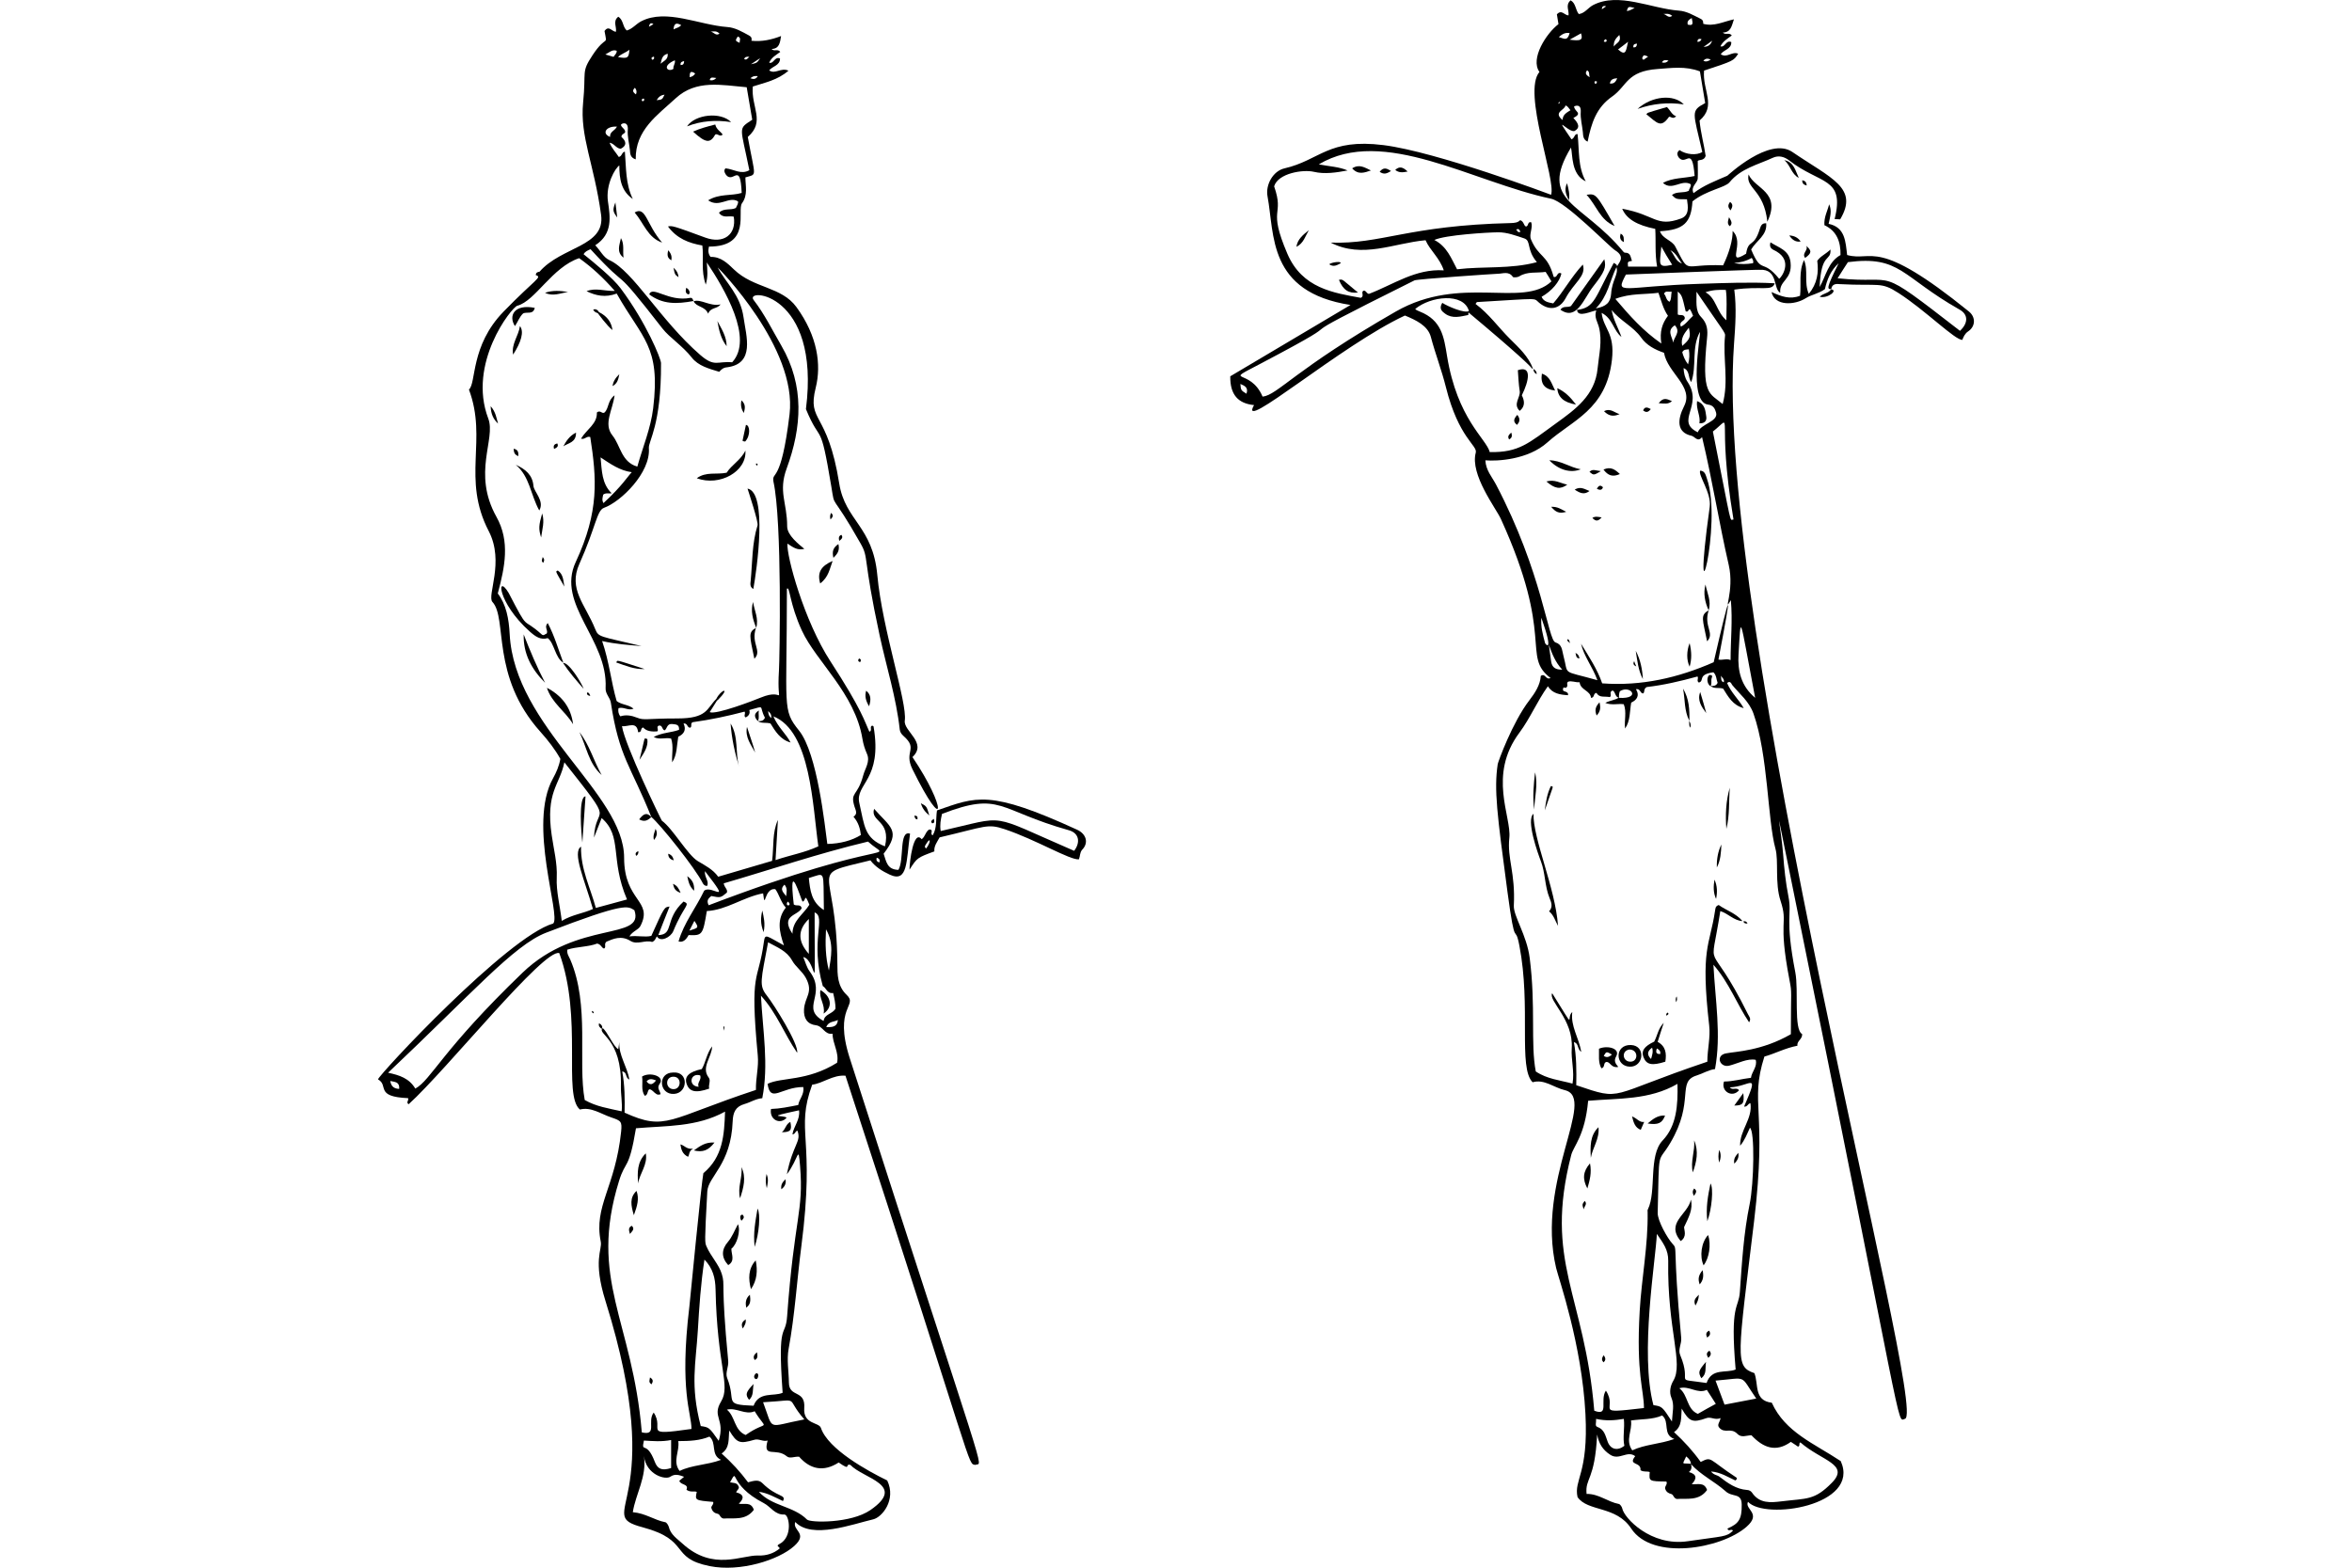<?xml version="1.0" encoding="utf-8"?>
<!-- Generator: Adobe Illustrator 23.0.1, SVG Export Plug-In . SVG Version: 6.00 Build 0)  -->
<svg version="1.2" baseProfile="tiny" id="Layer_1" xmlns="http://www.w3.org/2000/svg" xmlns:xlink="http://www.w3.org/1999/xlink"
	 x="0px" y="0px" viewBox="0 0 900 600" xml:space="preserve">
<g>
	<path d="M672.97,103.29C670.88,103.4,672.61,103.33,672.97,103.29L672.97,103.29z"/>
	<path d="M663.53,131.58c0.5-6.88,1.01-13.75,0.1-20.73c10.43-1.53,14.45,0.81,15.47-2.43c-9.51-0.51-19.01-0.1-28.52,0.2
		c-30.09,0.96-32.76,4.67-28.42-3.54c47.07-1.83,51.5-1.88,50.8-1.8c0.11-0.01,0.24-0.01,0.37-0.02c7.17-0.4,5.09,7.3,7.89,8.8
		c-0.51-4.83,4.68-4.87,3.94-11.63c-0.52-4.75-4.45-5.56-7.69-7.69c-0.71,2.43,1.01,2.74,2.22,3.44c6.52,3.77,1.96,10.01,1.11,10.52
		c-6.55-8.06-6.6-1.4-10.72-11.22c2.01-3.42,6.2-5.43,5.76-10.01c-1.54-0.15-2.03,0.84-2.43,2.12c-2.35,7.57-4.34,3.68-5.26,9.51
		c-8.04,4.95-0.21-4-5.16-8.7c0.1,3.34-1.31,8.39-3.64,13.15c-15.79-0.69-12.49,3.98-18.3-7.18c-1.27-2.45-4.85-2.93-5.87-5.87
		c9.1-0.51,11.93-3.24,12.44-11.43c5.35-4.28,12.48-5.23,14.16-7.28c4.38-5.36,10.84-6.73,16.58-9.4c2.13-0.99,4.34-0.5,6.27,1.01
		c11.81,9.24,21.43,6.33,17.39,22.45c0.81,0,1.52,0.1,2.12,0.1c7.2-12.06-3.37-15.61-18.3-25.79c-8.79-5.99-24.77,9.05-24.88,9.1
		c-4.44,1.93-9,3.64-12.94,6.67c-1.21-2.63,1.52-3.74,1.62-5.66c0.11-2.12,0-4.25,0-6.67c0.61-0.61,2.43,0,3.03-1.92
		c-0.61-4.35-1.92-8.9-2.33-13.55c6.6-5.69,1.03-11.51,1.72-19.11c11.33-3.74,11.33-3.74,13.05-6.47c-2.33-1.01-4.35,1.82-6.67,0.2
		c1.11-1.72,4.15-1.92,4.04-4.65c-2.12-0.91-2.33,2.22-4.15,1.62c0.91-1.92,2.73-2.93,4.35-4.15c-1.01-1.31-2.43,0-3.44-1.11
		c3.03-0.1,3.34-2.33,4.25-5.06c-4.15,0.91-7.58,2.83-11.73,1.72c-0.1-0.4,0.21-1.32-1.01-1.92c-2.72-1.33-5.26-2.91-8.29-3.13
		c-10.62-0.77-23.12-7.21-32.87-2.12c-1.92,1-3.13,3.13-5.46,3.44c-1.31-1.62-1.11-4.15-3.13-5.26c-2.12,1.82-0.51,3.84-0.81,5.76
		c-1.52,0-2.63-2.43-4.45-0.4c0.2,1.21,0.4,2.43,0.61,3.74c-4.65,3.54-10.92,13.25-7.28,18.3c-6.66,7.77,6.46,41.33,4.45,47.02
		c-0.11-0.06-43.76-16.44-64.11-19.01c-21.18-2.67-24.41,5.81-37.92,8.9c-4.35,0.99-7.31,6.27-6.47,10.72
		c2.74,14.62,0,36.64,31.75,41.56c-16.08,9.51-31.35,18.61-46.01,27.3c-0.1,7.08,3.03,10.42,9.1,11.02
		c-6.52,11.41,33.32-22.95,57.74-34.28c4.15,1.73,8.76,3.84,9.91,8.19c1.72,6.47,4.15,12.74,5.76,19.21
		c4.9,19.58,12.18,22.3,11.43,25.08c-2.27,8.41,7.75,21.3,9.61,25.38c20.73,45.51,7.81,52.38,19.01,60.88
		c-1.92,0.91-1.92-2.02-3.74-0.81c-0.2,3.44-2.19,6.5-4.35,9.3c-6.54,8.5-12.01,23.66-12.13,24.47c-1.45,9.73-0.27,18.97,3.74,48.94
		c3.13,23.37,2.75,11.24,4.55,20.53c4.52,23.38-0.53,46.69,5.06,52.28c4.45-1.31,8.09,2.03,12.34,3.03
		c12.44,2.93-11.24,34.6-3.34,68.06c0.95,4.01,9.85,29.18,11.22,55.92c1.18,22.96-4.49,25.01-3.03,31.75
		c3.87,5.68,14.77,3.25,20.53,12.03c8.1,12.36,34.39,7.82,44.09-0.61c6.04-5.25-0.85-6.69,0.61-9.61
		c6.43,7.11,43.16,1.56,35.49-15.57c-10.21-6.78-21.24-11.02-26.39-22.35c-6.98-0.81-4.96-7.18-6.67-11.33
		c-7.55-2.52-6.39-5.92-0.1-58.15c5.15-42.71-1.81-44.91,3.94-63c4.04-1.11,7.89-3.24,12.64-4.15c-0.3-1.82,1.92-2.43,1.82-4.45
		c-3.33-1.75-1.28-16.67-2.63-23.66c-4.07-21.04-1.18-21.7-2.63-29.02c-1.04-5.25-1.63-10.72-2.02-16.08
		c-0.72-9.82-4.28-26.34,2.73,8.09c44.62,219.08,40.52,208.74,43.89,207.91C738.08,540.82,655.73,238.51,663.53,131.58z
		 M670.31,98.71c0.51,0.81,0.71,1.21,0.51,2.02c-2.33,0.4-4.85,0.51-7.28-0.1C665.86,100.53,668.19,99.93,670.31,98.71z
		 M643.61,100.84c-2.53-0.81-2.93-3.44-4.45-5.06C641.39,96.79,642.2,99.12,643.61,100.84z M635.72,94.37
		c1.21,2.22,2.53,4.45,4.15,6.98C634.01,102.65,635.16,101.08,635.72,94.37z M660.4,110.95c0.51,3.54,0.2,7.18,0.2,11.63
		c-3.84-3.24-3.84-8.49-7.99-10.72C655.24,110.95,657.57,110.85,660.4,110.95z M649.17,111.66c10.27,15.1,11.16,15.68,10.92,16.89
		c-0.91,8.6,1.52,17.29-0.91,26.09c-5.05-4.33-8.23-3.19-5.97-25.28c0.3-2.93,0.18-5.54-2.33-8.09
		C648.54,118.86,649.28,114.99,649.17,111.66z M645.74,146.14c-1.02-1.51-1.42-3.34-1.52-5.26c2.53,1.01,1.62,3.64,2.93,5.36
		c2.22-6.17,0-13.15,3.34-19.21c0.31,1.43-4.57,26.67,3.03,27.81c2.12,0.2,2.72,1.62,3.13,3.03c1.02,3.53-5.88,4.29-6.98,7.58
		C640.77,161.12,651.93,155.37,645.74,146.14z M646.24,133.7c0.3,1.92,0.3,3.64-0.3,5.76c-1.31-1.72-1.82-3.24-2.22-4.65
		C644.32,133.7,645.13,133.8,646.24,133.7z M646.24,125.41c0.81,3.54,0.51,4.35-2.53,6.98
		C643.01,129.25,644.62,127.53,646.24,125.41z M645.03,119.14c1.64,0.82,0.86-3.22,2.83,1.72c-1.72,1.52-2.73,3.24-4.65,4.15
		c-1.01-2.22,1.92-2.02,1.42-3.64c-0.51-1.21-1.72-0.51-2.63-1.01c0-2.83,0-5.76,0-8.8C643.61,113.07,643.61,113.07,645.03,119.14z
		 M640.88,124.5c2.43,2.63-0.4,4.45-0.61,6.67C639.87,128.85,637.65,126.52,640.88,124.5z M639.67,111.66
		c-0.3,1.42,0,2.73-0.81,3.84c-1.42-0.61-1.21-2.22-2.12-3.03C637.24,111.15,638.35,111.76,639.67,111.66z M634.61,112.06
		c1.11,3.13,1.82,6.17,3.64,8.8c-2.22,2.93-3.24,6.07-2.53,10.62c-6.98-4.85-12.03-10.52-17.6-17.09
		C623.99,112.16,629.35,112.77,634.61,112.06z M616.51,112.37c-0.23,3.44-1.92,4.96-5.87,5.66c4.65-4.65,5.36-10.62,7.89-15.78
		C619.44,104.97,616.85,107.17,616.51,112.37z M655.14,15.59c-0.51,1.62-1.62,2.33-3.24,2.33C653.02,17.21,654.03,16.4,655.14,15.59
		z M654.63,22.77c-1.11,0.81-1.92,0.91-2.83,0.51C652.51,22.37,653.32,22.26,654.63,22.77z M651.1,14.98
		c-0.3,0.71-0.81,1.11-1.62,1.01C649.58,14.98,650.08,14.68,651.1,14.98z M647.35,6.89c0.3,1.72,0.91,3.13-1.52,2.53
		C645.53,8.31,645.94,7.7,647.35,6.89z M639.87,6.08c-1.52,1.11-2.33-0.71-3.44-0.71C637.54,5.28,638.76,5.07,639.87,6.08z
		 M638.46,23.17c-0.71,0.81-1.52,1.01-2.53,0.71C636.53,22.77,637.44,22.97,638.46,23.17z M628.44,22.06
		c0.53-1.1,0.51-1.11,2.22-0.4c-0.61,0.4-1.21,0.81-1.72,1.21C628.44,22.77,628.35,22.27,628.44,22.06z M625.51,3.05
		c-1.21,0.51-2.02,1.21-3.03,1.11C623.08,2.44,623.08,2.44,625.51,3.05z M626.42,16.7c-0.1,1.11-0.51,1.52-1.42,1.42
		C624.9,17.01,625.41,16.8,626.42,16.7z M622.98,15.99c-0.77,3.08-0.65,5.83-3.84,2.93C620.45,17.92,621.47,17.21,622.98,15.99z
		 M619.65,13.37c0.91,2.73-1.11,2.93-2.12,4.45C617.42,15.69,618.23,14.78,619.65,13.37z M618.84,29.95
		c-0.51,1.11-1.01,2.22-2.83,2.02C616.31,30.25,617.52,30.05,618.84,29.95z M614.79,15.69c-0.1,0.3-0.4,0.51-1.11,0.2
		C614.05,14.77,614.79,14.81,614.79,15.69z M614.59,2.44c-0.61,0.4-1.11,0.71-1.62,1.11C612.97,2.54,613.48,2.04,614.59,2.44z
		 M611.05,31.16c0,0.61-0.1,1.01-0.81,0.81C609.94,31.06,610.34,30.96,611.05,31.16z M607.31,26.92c1.11,0.61,0.61,1.52,1.01,2.63
		C606.7,28.64,606.5,27.93,607.31,26.92z M607.51,54.22c1.43-7.15,3.33-13.06,9.4-17.29c5.73-4,5.45-9.68,17.39-10.52
		c5.26-0.37,10.62-1.21,16.18,0.91c0.61,3.74,1.31,7.99,2.02,12.13c-5.67,3.04-4.64,3.29-1.11,18.71c-2.12,1.42-6.27,1.01-8.7-0.71
		c-1.11,0.81-1.01,1.82-0.3,2.83c2.82,3.45,5.11-4.92,6.07,7.08c-4.04,0.91-8.39,0.61-12.13,2.63c3.54,3.24,7.08-1.52,10.62,0.51
		c0.3,0.91-0.61,1.62-0.71,2.53c-2.12,1.01-4.65,0.1-6.47,1.62c1.62,1.62,1.62,1.62,5.76,1.62c0.4,2.83,1.01,6.16-2.33,7.38
		c-9.49,3.47-9.85-1.5-22.45-3.74c1.62,3.84,5.56,6.27,12.64,7.69c0.3,4.65-0.2,9.4,0.71,14.46c-3.84,0-7.48,0-11.12,0
		c-0.2-1.92-0.2-1.92,1.52-2.22c-0.61-1.31-0.4-3.19-2.73-3.13c-0.2,0-0.4-0.2-0.61-0.4c-15.86-19.18-32.63-18.82-20.02-39.84
		c0.71,2.63-0.05,10.31,5.66,12.94c-3.13-5.66-2.43-11.93-3.13-18.1c-1.31-0.1-1.01,1.52-2.33,2.02c-7.13-10.38-1.81-2.99,1.01-3.13
		c2.63-1.31,1.52-3.13-0.3-5.06c3.85-1.93,0.3-2.36,0.3-4.45c2.12-0.81,2.64,0.51,2.53,2.12c-0.18,2.63,0.55,5.15,0.81,7.79
		C605.81,51.79,605.69,53.41,607.51,54.22z M599.02,40.37c0.91,0.2,1.21,1.01,1.92,1.82c-1.42,0.91-2.93,1.62-3.03,3.74
		C594.16,42.89,598.81,42.19,599.02,40.37z M604.98,12.76c0.81,2.53,0,3.03-4.35,2.43C602.45,14.17,603.67,13.47,604.98,12.76z
		 M600.63,12.66c-0.89,3.27-2.17,2.06-4.15,1.52C597.7,13.16,598.81,12.35,600.63,12.66z M596.79,38.85c0.2,0.71-0.2,0.81-0.61,0.81
		C596.39,39.46,596.59,39.15,596.79,38.85z M476.96,150.69c-2.12-1.31-2.12-1.31-2.33-3.74
		C476.35,147.66,477.77,148.37,476.96,150.69z M534.1,119.24c-38.57,22.11-45.25,31.99-50.97,32.56
		c-4.74-11.27-15.83-4.69-0.91-12.54c44.17-23.24-0.67-2.21,59.06-31.96c0.98-0.49,30.86-2.52,31.96-2.53
		c1.82-0.02,4.13-1.1,5.66,1.21c0.2,0.3,1.81,0.19,2.43-0.2c3.1-1.98,6.67-1.21,10.11-1.72c0.71,1.11,1.42,2.22,2.22,3.64
		C582.64,118.08,559.07,104.92,534.1,119.24z M583.24,91.23c2.78,0.91,0.72,4.19,4.85,9.1c-10.11,2.73-20.33,1.52-30.54,2.73
		c-2.22-4.15-3.84-8.7-8.7-11.22c4.22-1.92,20.27-2.89,24.37-2.93C576.67,88.87,579.99,90.17,583.24,91.23z M580.11,87.89
		c1.31-0.61,1.21,0.2,1.72,0.81C580.51,89.21,580.71,88.1,580.11,87.89z M553.71,136.23c-1.19-7.28-2.05-13.67-10.42-16.99
		c-0.1-0.03-1.72-0.67-1.72-1.01c5.74-4.81,18.47-6.41,20.53,0.81c-1.69,0.98-7.97-1.71-10.21-3.13c-1.42,2.33,0,3.33,1.11,4.15
		c2.74,2.01,5.76,1.11,8.8,0.51c0.1,0,0.1-0.71,0.1-1.01c19.27,16.14,23.55,20.44,24.27,21.41c0.09,0.02,0.23,0.06,0.43,0.15
		c-1.75-4.75-5.38-8.01-8.83-11.45c-4.41-4.39-7.99-9.51-13.15-13.35c0.2-0.2,0.3-0.51,0.51-0.71c24.81-1.44,21.45-1.68,23.87,0.3
		c3.82,3.14,7.79,2.53,10.11-1.82c3.14-5.9,7.99-8.4,6.57-12.84c-4.35,4.65-7.38,10.31-11.33,14.87c-2.22-0.4-3.74-0.81-4.45-2.53
		c3.94-2.22,6.88-5.76,7.58-8.9c-1.52-0.91-1.52,1.21-2.43,1.31c-0.4,0.1-0.61,0-0.61-0.3c-2.4-8.53-5.6-7.01-8.6-14.06
		c-0.85-2,0.81-4.35,0.1-6.57c-1.52-0.4-0.91,1.52-2.02,1.62c-0.91-0.3-0.71-1.92-2.22-2.43c-0.81,0.91-2.12,1.08-3.54,1.11
		c-39.4,0.92-49.55,8.15-68.97,7.48c12.13,6.27,24.07,0.2,36.3-0.91c1.72,3.94,5.36,6.67,6.98,11.53c-10.82-0.71-19.31,5.46-28.62,9
		c-0.91,0-1.11-1.42-2.12-1.21c-1.11,0.61,0.51,2.02-1.01,2.73c-10.4-1.91-22.43-3.61-28.11-16.89
		c-7.73-18.07-0.98-14.06-5.06-25.79c1.54-5.07,11.15-6.51,15.17-5.56c4.15,0.99,8.6,0.3,12.94-0.51
		c-3.24-1.42-6.88-1.52-11.02-2.33c24.73-14.77,58.78,6.78,88.89,13.15c5.76,1.22,22.25,18.36,24.47,19.72
		c4.53,2.78,0.81,5.25,0.81,6.27c-0.16-0.16,0.33-0.66-1.31-1.42c-7.27,13.39-7.18,17.14-14.05,17.98c0.25,3.22,5.75,0.31,7.37,0.22
		c-0.91,2.53,0.49,4.35,1.01,6.37c1.38,5.37,0.01,10.52-0.51,15.88c-0.99,10.22-8.48,15.59-15.88,20.93
		c-10.52,7.6-14.15,11.22-25.38,11.02C568.72,167.88,557.66,160.44,553.71,136.23z M572.42,185.38c-1.54-2.92-3.84-5.36-4.04-9.2
		c4.4,0.39,16.31-0.17,23.76-6.88c9.45-8.51,22.47-12.39,24.67-31.55c1.2-10.45-3.23-11.78-3.94-18c4.25,2.12,4.55,6.88,7.58,9.2
		c-1.21-3.44-3.13-6.57-3.74-10.31c3.24,4.15,8.27,6.29,11.33,10.62c2.01,2.84,5.16,4.55,8.7,5.76c1.34,7.76,11.52,12.9,7.69,20.43
		c-2.64,5.19-2.88,10.08,2.83,11.33c1.32,0.29,2.33,2.63,4.04,0.51c3.94,16.38,6.49,32.78,10.21,48.94
		c2.3,9.97-2.42,18.88,0.81,13.45c0.71,7.89-0.1,15.27-0.1,22.96c-1.52-0.71-2.93,0.1-4.65-0.2c5.53-28.76,4.66-27.2-1.82,1.01
		c-13.55,5.97-27.61,9.2-42.67,8.09c-1.82-5.36-5.06-10.21-8.09-15.17c1.11,4.85,4.35,8.7,6.27,13.96
		c-14.17-4-10.86-1.53-13.04-9.51c-0.53-1.92-0.4-4.16-3.03-4.96C592.31,244.98,590.29,219.36,572.42,185.38z M659.59,261.12
		c-1.31-0.4-0.81-1.62-1.11-2.53C658.98,259.4,659.99,260.01,659.59,261.12z M619.54,267.09c-0.1-0.91,0-1.72,0.3-2.53
		C623.92,261.96,628.18,267.59,619.54,267.09z M591.23,246.15c-0.86-3.22-1.72-6.37-1.42-9.71
		C594.74,250.41,591.35,246.58,591.23,246.15z M597.8,256.27c-2.43,0.1-3.92-0.71-4.25-3.13
		C591.79,239.97,592.6,251.07,597.8,256.27z M601.24,442.03c0.89-3.44,5.25-7.33,6.47-20.73c11.53-1.01,23.36-0.2,34.18-6.47
		c0.2,8.19-0.33,16.05-5.66,21.64c-5.57,5.84-2.28,19.48-5.66,26.39c-0.2,0.3-0.11,0.71-0.1,1.11c0.2,12.65-2.3,25.18-3.03,37.72
		c-1.41,24.28,1.62,30.2,1.62,37.21c-20.23,2.35-9.69,0.8-14.56-6.67c-2.46,3.68,1.46,9.96-4.45,7.69
		C606.32,495.28,590.68,483.01,601.24,442.03z M640.28,528.49c-1.1,1.83-1.62,4.35-0.71,6.47c1.21,2.83,0.4,5.46,0.2,9.1
		c-3.74-5.76-3.74-5.76-7.08-6.27c-5.28-19.85,0.89-55.61,1.31-65.53c2.43,3.54,4.42,6.07,4.35,10.31
		C637.93,508.99,644.32,521.78,640.28,528.49z M624.1,543.66c4.25-0.61,8.29-0.3,11.93-1.92c3.03,2.43,0,7.28,4.65,9
		c-5.66,2.02-11.12,2.02-16.08,4.35C621.77,551.14,624.7,547.6,624.1,543.66z M610.75,543.05c3.74,0.81,6.98,0.61,10.62,0
		c0.4,3.64-0.51,7.08,0.2,10.31c-2.63,2.02-5.24,1.41-6.37-1.52c-0.9-2.33-1.21-4.75-4.04-5.76
		C610.24,545.68,610.85,544.57,610.75,543.05z M661.01,585.02c0.4,1.42,1.52-0.1,2.12,0.81c-2.48,2.48-3.53,2.01-17.29,4.04
		c-14.2,2.09-24.42-8.99-25.08-12.54c-0.11-0.6-0.81-1.63-1.31-1.72c-4.24-0.78-7.69-3.94-12.34-3.84
		c-0.62-6.22,3.16-5.01,4.04-22.75c0.61,3.34,2.03,5.85,5.06,7.79c3.45,2.21,6.47-1.82,9.51,0.51c-2.97,3.72,2.36,1.98,2.02,5.36
		c1.21,0.81,2.43,0.3,3.54,0.71c-0.3,3.54-0.3,3.54,6.37,3.64c0.61,1.11-0.91,1.92-0.4,2.93c0.4,1.11,1.31,1.62,2.22,1.82
		c1.01,0.3,0.81,1.52,2.12,1.92c3.84-0.3,8.49,0.91,11.63-3.44c-1.11-3.13-3.54-2.02-5.87-2.22c2.12-2.22,1.92-3.84-1.11-4.65
		c1.01-0.71,1.21-1.82,0.81-3.03c3.74,4.15,8.9,6.57,13.05,10.21c2.73,2.73,6.3,0.51,6.37,5.26
		C666.56,581.54,665.25,583.2,661.01,585.02z M645.23,557.41c1.01,0.81,1.72,1.62,1.82,2.83
		C643.36,559.87,643.68,560.89,645.23,557.41z M685.28,551.85c1.31,0.81,2.12,1.42,2.73,1.82c1.01-0.3,0.1-1.21,0.91-1.62
		c8.12,7.08,19.03,8.36,12.03,15.47c-6.66,6.76-9.39,5.88-19.21,7.08c-4.25,0.52-8.49,0.91-11.33-3.34
		c-0.4-0.61-1.21-1.01-1.92-1.01c-4.15-0.3-7.38-2.63-10.52-5.06c-0.91-0.71-2.22-0.61-3.24-2.02c3.74,0.3,6.57,2.22,9.3,3.44
		c0.71-0.4,0.71-0.91,0.4-1.11c-10.92-7.16-9.23-8.18-13.65-5.97c-3.03-4.25-6.37-7.89-10.21-11.43c3.24-2.22,2.63-5.66,2.93-9
		c2.93,5.06,4.14,5.55,9.51,3.64c1.72-0.61,3.24,0.91,5.36,0c-0.2,1.52-1.49,2.5-0.51,3.64c2.15,2.5,4.44-0.2,6.98,2.43
		c1.54,1.59,3.54,0.51,5.36,0.51C674.66,554.08,679.51,556,685.28,551.85z M642.6,531.32c3.74-1.11,6.98,2.33,10.52,0.61
		c1.21,1.92,2.33,3.54,3.44,5.36c-2.33,1.21-4.55,2.53-6.88,3.84C645.33,539.31,646.04,533.95,642.6,531.32z M672.03,535.27
		c-4.15,0.81-8.09,1.52-12.13,2.33c-1.11-3.03-2.22-5.87-3.44-9.2C669.03,527.37,665.55,525.91,672.03,535.27z M681.33,344.75
		c3.07,9.32-1.16,6.55,3.44,30.44c0.99,5.16,0.51,3.17,0.51,20.63c-11.08,6.41-21.24,6.63-24.47,7.28
		c-4.63,0.58-2.81,5.69,0.91,4.75c3.31-0.83,6.92-2.86,10.11-2.22c0.71,2.63-1.52,4.55-1.82,6.88c-3.54,0.4-6.78,1.42-10.31,1.42
		c-1.3,3.71,3.12,6.43,5.76,3.34c-1.01-1.31-2.53,0.2-3.54-1.11c7.89-0.28,11.53-6.62,5.46,7.38c1.42,0.1,1.42-1.21,2.43-1.31
		c0.91,5.97-4.15,10.42-3.94,16.28c1.72-2.02,2.63-4.45,3.74-6.88c1.92,1.15,1.56,21.21-0.1,29.22
		c-2.28,11.03-2.96,22.35-3.74,33.57c-0.47,6.72-3.82,4.04-1.62,29.73c-3.64,1.52-9.1-0.71-11.12,5.16
		c-13.39-1.98-5.18,1-10.11-10.72c-0.9-2.13,0.62-4.25,0.4-6.57c-3.42-36.28-1.17-33.64-3.34-36c-1.92-2.08-5.74-8.84-5.66-11.83
		c0.63-25.68-0.18-18.29,4.85-26.8c9.49-16.04,2.25-23.4,10.11-25.79c2.33-0.71,4.45-2.12,6.98-2.43
		c2.43-13.15,0.1-26.19-0.61-39.94c6.07,6.98,8.9,14.97,13.65,22.04c0.91-1.42,0-2.22-0.4-3.03c-15.6-31.43-14.69-13.36-10.62-39.54
		c3,0.9,5.22,3.68,8.49,3.83c-2.53-3.04-6.21-4.07-9.1-6.16c-1.42,0.51-1.21,1.42-1.42,2.33c-2.01,13.41-5.62,14-2.22,43.79
		c0.53,4.65-0.71,9.1-0.71,13.85c-38.79,13.05-31.81,15.22-50.16,9c0.1-5.56,0.1-11.02-0.91-16.48c2.02,0.51,1.11,2.53,2.83,3.74
		c-0.91-5.46-4.15-9.81-3.44-15.27c-2.6,2.12,1.9,8.07-7.69-7.18c-1.63,2.79,8.22,10.01,7.48,21.13c-0.29,4.35,1.11,8.8,0.3,13.45
		c-4.75-1.31-9.71-1.72-14.06-4.65c-2.05-10.72,0.06-24.78-2.33-43.48c-1.11-8.7-6.27-16.02-6.07-20.02
		c0.64-12.69-2.58-17.87-1.72-25.89c0.88-8.15-8.29-23.98,3.84-40.25c4.15-5.56,6.78-12.03,10.92-17.8
		c1.72,2.83,4.65,3.24,7.69,3.44c0.3-1.72-2.02-1.11-1.92-2.12c0-1.62,1.01-0.3,1.21-0.81c1.01-0.61-0.1-1.52,0.71-2.22
		c1.31-0.51,2.73,0.3,4.45,0.2c0.3,3.03,4.15,3.13,4.35,5.97c1.52-0.1,0.71-1.72,2.12-1.92c1.01,2.02,3.24,1.21,5.06,1.62
		c1.01-0.51-0.51-2.02,1.11-2.53c1.11,0.51,0.91,2.53,2.33,2.73c-1.42,1.01-3.24,1.01-5.16,2.02c2.53,1.01,4.75,0.2,7.08,0.51
		c1.21,3.03,0.1,6.27,0.51,9.3c2.02-2.93,1.72-6.37,2.33-9.91c1.92-0.91,3.44-2.43,1.82-5.16c1.82-0.3,1.62,1.82,2.83,1.62
		c0.61-0.61,0-1.72,1.31-2.43c6.27-0.71,12.84-2.22,19.42-4.04c0.51,0.81-0.51,1.62,0.51,2.33c2.3-0.67-0.63-3.06,5.56-3.94
		c1.21,1.11,1.11,2.73,1.62,4.04c-0.58,1.25-1.62,1.22-2.68,1.21c0.38-0.67,0.29-1.4,0.29-2.37c0.06-1.06,0.9-1.66-0.51-1.85
		c-0.91-0.12-1.79,2.84,0.16,4.31c0.02-0.02,0.02-0.05,0.04-0.08c1.41,1.17,3.11,0.49,4.81,0.99c1.92,3.03,3.64,6.37,7.89,7.48
		c-1.92-3.34-4.85-5.97-6.37-9.61c1.21-1.11,1.72,0.4,1.92,0.71c2.93,3.54,6.55,6.38,8.19,11.02c5.63,15.97,5.33,40.49,8.39,51.67
		C680.67,329.42,679.1,337.98,681.33,344.75z M665.25,250.5c0.98-16.06,0.21-15.65,6.37,16.58
		C666.26,262.64,664.87,256.77,665.25,250.5z M663.33,198.83c-1.62,0-0.29,4.31-7.89-33.67
		C663.99,158.44,656.53,158.04,663.33,198.83z"/>
	<path d="M586.18,140.96C585.68,140.86,586.63,141.57,586.18,140.96L586.18,140.96z"/>
	<path d="M675.97,85.47l-0.1-0.1C675.87,85.49,675.84,85.47,675.97,85.47z"/>
	<path d="M323.96,380.75c-3.54-3.34-3.51-7.69-3.54-11.93c-0.25-38.43-12.46-33.38,12.64-39.54c1.92,2.53,4.55,4.14,7.38,5.46
		c7.03,3.27,6.32-5.14,7.79-15.67c-4.31-1.44-2.15,10.09-4.45,13.85c-4.45-0.1-4.65-3.34-5.66-6.17c6.87-8.84,2.45-10.23-3.64-17.19
		c-1.59,5,6.53,4.29,4.15,14.36c-7.92-3.1-7.78-7.68-9.81-16.58c-1.68-7.39,8.95-8.79,5.46-29.22c0-0.2-0.3-0.3-0.51-0.4
		c-1.21,0.3,0.2,1.92-1.11,2.33c-1.79-3.84-2.76-8.3-14.87-26.9c-10.12-15.54-16.86-40.34-16.48-45.1c2.02,1.31,3.74,2.73,6.47,2.02
		c-2.13-1.77-6.57-5.19-6.57-8.6c0-9.12-3.47-13.23-0.2-22.15c5.79-15.77,6.92-31.62-2.02-47.02c-3.46-5.95-6.44-12.08-10.62-17.49
		c-3.72-4.83,25.73-3.06,20.02,41.76c5.87,14.21,5.35,3.36,9.71,29.63c1.51,9.12-0.4,1.29,11.22,21.84
		c3.25,5.74,0.69,4.61,7.28,35.19c2.6,12.04,6.35,23.77,7.69,36c0.1,0.91,0.61,1.72,1.42,2.43c5.83,5.14-0.01,5.75,3.44,12.74
		c12.82,26.01,13.16,14.78,0-4.65c5.85-5.49-3.52-9.91-2.93-13.96c1-6.88-8.57-34.67-10.52-55.72
		c-1.73-18.73-12.29-20.78-14.56-34.99c-4.49-28.05-12.37-23.26-9-36.71c2.18-8.7,0.74-19.7-7.38-30.84
		c-5.76-7.91-16.33-7.11-23.87-14.36c-2.53-2.43-5.06-4.96-9-4.85c-1.01-1.31-0.91-2.53-0.61-3.94c16.46,0,10.65-13.84,12.64-16.58
		c2.34-3.22,1.31-6.57,1.31-9.91c4.62-1.42,3.82,0.52,0.91-15.47c6.84-5.98,1.2-11.34,1.92-19.31c4.65-1.52,9.51-2.43,13.65-6.07
		c-2.93-1.31-5.06,1.52-7.38-0.1c1.21-1.62,4.15-1.82,4.15-4.55c-2.12-0.91-2.33,2.12-4.15,1.62c0.81-2.02,2.63-2.93,4.25-4.15
		c-1.01-1.31-2.33,0-3.34-1.11c2.93-0.1,3.24-2.33,3.64-4.96c-3.64,1.42-7.38,2.22-11.33,1.82c0.2-0.91,0.01-1.53-0.91-2.02
		c-2.71-1.45-5.26-3.02-8.29-3.24c-10.85-0.77-23.38-7.15-32.97-2.22c-2.01,1.03-3.34,2.93-5.56,3.54
		c-1.62-1.42-1.21-4.04-3.24-5.26c-2.22,1.72-0.51,3.94-0.91,5.76c-1.52-0.1-2.73-2.63-4.35-0.3c1.13,6.19,0.82,1.07-4.55,9.2
		c-4.48,6.78-2.41,5.83-3.64,18.2c-1.29,13.03,4.21,23.38,6.88,42.98c1.66,12.18-15.1,12.03-23.56,21.74
		c-0.71,0.1-1.42,0.3-1.42,1.31c2.61,0.84-0.04,1.31-12.34,13.96c-12.75,13.11-10.38,27.34-13.25,29.83
		c7.21,19.23-2.87,34.04,7.58,54.2c6.14,11.83-0.8,24.7,1.42,27.1c5.85,6.35-0.8,28.38,18.4,49.75c2.92,3.25,5.56,6.67,7.58,10.31
		c-0.51,2.83-1.54,5.15-2.83,7.48c-9.75,17.61,3.15,52.47,0.1,55.52c-17.56,5.02-66.78,57.94-67.05,59.66
		c4.26,2.32-1.38,6.64,11.53,7.18c0.3,1.01-0.91,1.62,0.2,2.33c14.68-13.32,51.83-59.78,57.64-57.84
		c9.09,24.79,1.28,54.3,7.89,59.87c4.25-1.11,7.97,1.66,12.03,3.03c3.73,1.26,4.15,1.52,3.74,5.46
		c-2.23,21.41-10.54,28.37-7.79,42.07c0.64,3.19-3.11,6.99,1.82,22.75c24.54,78.49-5.28,81.37,14.16,86.56
		c18.6,4.96,10.17,11.76,25.69,14.87c11.72,2.34,26.4-2.32,32.36-7.69c5.49-4.95-0.84-5.87,0.4-9.2c6.31,6.72,22,0.81,29.83-1.01
		c3.34-0.77,8.91-7.43,5.36-14.87c-7.49-3.67-22.6-11.92-25.38-20.12c-0.76-2.25-6.83-1.29-6.37-7.58c0.52-7.18-5.8-3.92-5.87-9.71
		c-0.05-4.35-0.89-8.79-0.1-13.04c2.39-12.93,3.16-26.09,4.85-39.14c5.48-42.15-2.4-43.83,4.15-61.89
		c4.15-0.51,7.89-3.84,12.74-3.44c50.52,154.52,46.49,148.28,49.75,148.96c2.8-1.56,6.07,12.74-48.13-155.73
		C318.85,385.25,328.49,385.02,323.96,380.75z M318.8,380.04c0.51,2.12,0.91,4.04,0.91,5.97c-1.11,2.12-4.25,2.02-4.55,4.75
		c-9.15-5.03,1.4-9.94-5.36-19.01c-1.12-1.51-1.62-3.54-2.43-5.46c5.38,1.01,4.35,20.68,4.35-17.09c4.55,1.87-1.87,10.6,3.13,28.21
		C316.07,377.92,316.48,380.45,318.8,380.04z M306.77,347.58c-0.4-1.72-2.02-0.61-3.03-1.42c-2.15-18.66,2.72-1.92,3.34-1.11
		c1.38,0,0.59-3.88,2.63,1.21c-2.22,3.64-6.47,6.07-6.47,11.12C298.42,350.18,305.36,350.54,306.77,347.58z M301.41,346.47
		c-0.61-0.4-0.3-0.81,0-1.42C302.92,346.13,301.68,346.74,301.41,346.47z M309.5,336.05c6.61-1.94,5.43-3.52,5.76,12.24
		C310.41,345.25,310,340.7,309.5,336.05z M309.5,351.73c0,4.45,0,9,0,13.35C305.35,360.42,305.05,356.07,309.5,351.73z
		 M317.18,371.45c-1.31-5.06-1.42-10.21-1.11-15.78C319.21,361.13,317.99,366.29,317.18,371.45z M336.5,330.09
		c-0.91-0.3-1.31-0.71-1.01-1.82C336.4,328.57,336.8,328.97,336.5,330.09z M271.17,346.47c-1.01-2.02,0.1-2.73,1.01-3.54
		c3.54,0.71,3.54,0.71,5.97-1.31c0.4-1.31-1.01-1.92-1.21-3.54c18.1-5.26,36.1-11.43,55.21-15.98
		C341.19,330.38,342.63,319.25,271.17,346.47z M300.8,343.03c-0.71-1.31-2.73-2.43-0.61-4.45C301.41,340,301,341.51,300.8,343.03z
		 M301.11,225.32c1.14-1.14,0.94,5.66,5.76,16.08c5.46,11.8,20.32,23.97,23.16,41.46c0.31,1.92,0.91,3.84,1.72,5.66
		c1.31,2.93-0.72,5.56-1.42,8.19c-2.19,8.25-5.13,6.24-3.34,12.03c0.44,1.41,1.31,2.73-0.4,3.84c1.92,2.22,2.53,4.55,2.83,6.98
		c-3.34,2.12-7.89,3.34-12.84,3.44c-0.96-6.94-3.78-34.61-10.82-43.38C299.21,271.47,301.11,271.39,301.11,225.32z M313.14,323.92
		c-5.26,2.43-10.72,3.34-16.38,5.26c0.3-5.56,0.61-10.42,0.91-15.37c-2.22,4.85-1.52,10.11-2.22,15.67
		c-6.78,2.02-13.65,4.04-20.63,6.07c-2.02-2.83-4.95-4.26-7.79-5.97c-3.88-2.33-9.59-12.45-13.75-15.47
		c-0.23-0.16-14.31-29.23-15.27-36.2c2.33,0.4,5.66-2.12,6.17,2.33c1.62,0.1,0.71-1.52,1.92-1.82c1.31,1.52,3.34,1.62,5.36,1.52
		c0.81-0.61-0.51-1.72,0.61-2.22c1.52-0.3,1.11,1.42,2.22,1.82c1.01-0.51,0.81-2.67,2.93-2.43c1.52,0.17,2.73,0.1,2.63,2.22
		c-3.03,1.11-6.47,1.01-9.71,2.73c2.22,1.21,4.45,0.1,6.67,0.61c1.01,3.03,0.2,6.07,0.4,9.1c1.92-2.93,1.72-6.37,2.33-9.81
		c2.02-0.91,3.24-2.53,2.02-5.06c1.62-0.2,1.31,1.62,2.53,1.62c0.91-0.4-0.1-1.72,1.01-2.12c6.67-0.91,13.35-2.33,19.82-4.04
		c0.51,0.81-0.51,1.62,0.4,2.22c1.11-0.51,1.82-1.42,1.42-2.83c6.47-1.73,3.47-1.7,5.97,2.93c-0.61,1.42-1.72,1.31-2.73,1.31
		c1.42,1.01,3.13,0.4,4.85,0.91c1.82,2.93,3.74,6.17,7.69,7.28c-1.72-3.34-4.85-5.87-6.57-10.01
		C310.3,279.9,310.93,308.47,313.14,323.92z M293.93,272.14c0.91,0.81,1.31,1.42,1.21,2.73
		C294.23,274.06,294.03,273.46,293.93,272.14z M290.89,22.26c-1.21,1.82-1.21,1.82-3.54,2.33
		C288.46,23.88,289.58,23.07,290.89,22.26z M289.98,29.14c-0.81,1.31-1.72,1.21-2.83,0.81C288.16,29.04,288.97,29.04,289.98,29.14z
		 M286.75,21.76c-0.71,0.51-1.01,1.42-2.02,0.81C285.03,21.86,285.63,21.56,286.75,21.76z M282.3,13.97
		c1.42,0.51,0.71,1.42,0.71,2.43C281.29,15.59,281.29,15.59,282.3,13.97z M275.32,12.86c-1.42,1.11-2.22-0.71-3.44-0.71
		C273.09,11.95,274.21,11.75,275.32,12.86z M274.11,29.85c-0.91,0.91-1.62,1.01-2.53,0.81C271.88,29.24,272.89,29.75,274.11,29.85z
		 M266.02,28.13c-0.51,0.81-1.11,1.21-2.12,1.42C263.89,27.83,264.09,26.81,266.02,28.13z M260.66,9.62
		c-0.71,0.91-1.72,1.01-2.93,1.62C257.93,8.51,259.14,8.81,260.66,9.62z M261.77,23.38c0,1.21-0.51,1.52-1.31,1.52
		C260.25,23.98,260.76,23.58,261.77,23.38z M258.23,23.07c0.3,1.31-0.81,2.22-0.51,3.24C255.7,27.83,252.91,25.35,258.23,23.07z
		 M255.5,20.55c0.2,2.22-1.31,2.63-2.73,3.84C253.27,22.47,253.37,21.15,255.5,20.55z M254.29,36.22c-0.91,1.92-0.91,1.92-3.03,2.12
		C252.06,37.03,252.87,36.42,254.29,36.22z M249.53,22.87c-0.51-0.81-0.1-1.01,0.71-1.21C250.44,22.57,250.14,22.77,249.53,22.87z
		 M250.04,9.22c-0.61,0.4-1.11,0.71-1.72,1.01C248.52,9.12,248.93,8.51,250.04,9.22z M246.4,37.74c0.39,0.79-0.38,1.24-0.81,0.81
		C245.49,37.84,245.89,37.74,246.4,37.74z M242.96,33.59c0.61,0.81,0.81,1.52,0.4,2.53C242.15,35.31,241.85,34.6,242.96,33.59z
		 M240.84,19.03c-0.2,3.24-0.71,3.44-4.35,2.83C237.7,20.55,239.22,20.34,240.84,19.03z M235.98,19.43c0.1,1.01-0.71,1.52-1.21,2.33
		c-0.91-0.3-1.72-0.51-3.13-0.91C233.35,19.94,234.36,18.83,235.98,19.43z M236.08,48.46c-0.81,1.62-2.83,1.92-2.63,3.94
		C230.13,51.12,231.89,48.19,236.08,48.46z M232.64,77.17c-0.95-6.56,2.75-12.79,4.35-13.85c0,5.16,0.71,9.81,5.16,12.84
		c-2.83-5.76-2.53-12.03-3.03-18.1c-1.21,0.1-1.01,1.72-2.33,2.02c-1.11-1.72-2.63-3.24-3.54-5.46c1.82,0.3,2.43,2.12,4.25,2.33
		c2.43-1.21,2.22-2.83,0.3-4.55c0-1.11,1.11-1.11,1.42-1.82c0.1-1.21-1.31-1.62-1.62-2.73c0-0.64,2.91-1.69,2.63,1.82
		c-0.21,2.63,0.55,5.15,0.81,7.79c0.12,1.21,0,2.83,2.22,3.54c-0.2-11.22,8.28-16.9,15.27-23.36c7.88-7.29,17.6-5.06,27.2-4.25
		c0.71,4.25,1.42,8.39,2.12,12.44c-5.62,3.71-4.52,2.26-1.11,19.31c-3.24,1.82-5.87-0.4-9.1-0.71c-0.71,0.61-0.51,1.52,0.2,2.53
		c2.86,3.48,5.43-5.4,5.97,6.88c-4.04,1.21-8.49,0.2-12.84,2.83c4.35,3.03,7.89-1.72,11.43,0.4c0.2,0.91-0.51,1.72-0.81,2.53
		c-2.02,1.01-4.55-0.1-6.47,1.82c1.52,2.33,3.84,1.01,5.66,1.52c1.11,6.88-3.96,10.56-10.92,7.99c-12.51-4.61-12.65-4.57-14.26-4.25
		c3.44,4.65,7.99,6.37,13.15,7.28c0.61,4.65-0.61,9.61,1.31,14.97c0.91-3.13,0.61-5.46,0.4-8.49c6.83,10.18,18.04,29.2,9.71,38.22
		c-5.75-0.52-6.67,2-12.24-2.83c-15.33-13.3-25.57-32.11-34.79-36.3c-2.22-1.01-3.34-3.54-5.36-5.66
		C234.57,89.51,233.48,82.93,232.64,77.17z M225.97,95.38c16.41,17.9,6.74,3.64,27.51,30.34c2.72,3.5,7.67,6.59,11.22,11.12
		c2.53,3.23,6.57,4.25,10.52,5.46c0.71-0.81,1.52-1.62,2.93-1.72c10.86-1.36,7.39-11.89,6.37-19.11
		c-1.22-8.64-6.79-13.23-9.91-19.11c0.2,0.07,30.56,30.82,27.51,56.22c-3.27,27.18-6.78,21.4-6.17,25.69
		c3.39,15.25,2.37,68.39,2.12,72.3c-1,15.72,3.19,6.18-6.98,10.42c-2.43,1.01-17.1,6.68-19.52,5.56c3.28-5.22,2.87-4.63,3.03-4.55
		c5.23-5.23,1.37-4.26-0.51-0.51c-3.73,3.73-3.39,7.48-14.87,7.48c-12.16,0-12.63,0.83-15.47-0.3c-2.11-0.84-4.25-1.21-6.37-0.51
		c-0.81-1.01-0.91-2.12-0.71-3.13c2.02-0.61,3.74,1.11,5.76,0.2c-1.92-1.62-4.55-1.42-6.47-2.93c-2.12-7.28-2.83-15.07-5.56-22.96
		c5.26,1.21,10.21,1.52,15.07,1.92c-16.03-3.83-16.42-3.3-17.7-6.47c-3.86-9.59-10.42-15.29-6.07-24.98
		c6.26-13.94,6.64-20.45,9.4-21.44c6.47-2.31,17.92-13.48,17.19-22.85c-0.21-2.75,4.77-8.74,4.65-32.56
		c-0.01-1.62-5.58-15.38-15.47-28.62c-2.93-3.92-10.11-9.81-14.16-13.04C223.95,96.19,224.86,95.88,225.97,95.38z M229.81,175.06
		c3.84,2.53,7.38,5.06,11.93,5.66c-1.58,1.64-3.65,5.22-10.82,11.83c-0.71-1.21-0.3-2.22-0.1-3.24c0.98-0.79,2.16-0.33,3.25-0.5
		C230.23,185.09,230.32,180.18,229.81,175.06z M211.11,319.67c-2.41-16.63,3.04-19.1,4.85-27.91
		c20.29,25.61,11.89,15.35,11.33,28.82c1.01-2.53,1.92-4.96,2.93-7.48c8.09,6.98,3.09,15.71,9.71,31.15
		c-3.94,1.11-7.89,2.12-11.93,3.24c-2.12-7.79-5.87-14.97-5.66-23.46c-3.5,2.19,1.36,12.7,4.55,23.87
		c-3.74,1.72-7.89,2.12-11.93,4.55c-0.71-5.97-2.17-11.33-1.92-16.58C213.29,330.29,211.88,325.03,211.11,319.67z M152.76,416.75
		c-1.92-0.1-3.03-0.81-3.44-3.03C151.14,414.12,152.96,414.02,152.76,416.75z M199.98,372.25c-30.84,29.66-34.95,41.02-41.06,44.39
		c-2.33-3.94-6.07-5.16-10.42-6.07c31.92-30.15,48.05-48.8,60.47-53.6c30.49-11.76,31.18-10.19,33.78-8.6
		C246.8,360.14,221.04,352,199.98,372.25z M223.75,421c-2.71-14.61,1.99-36.35-5.56-53.8c-0.49-1.12-1.31-2.12-1.11-3.74
		c3.84-1.21,7.99-1.01,11.43-2.33c1.52,0.3,1.62,1.62,2.63,1.92c1.01-0.61-0.2-1.62,0.91-2.63c2.63-1.11,5.65-2.51,9.2-0.3
		c2.62,1.63,5.76-0.51,8.29,0.4c1.2-0.48,1.33-1.47,1.83-2.15c1.26,2.38,5.28,0.39,6.26-1.99c4.1-10.01,6.86-10.16,3.94-11.33
		c-7.49,6.89-3.5,12.65-9.67,12.84c1.41-3.61,2.8-7.21,4.31-10.92c-2.02,0.2-2.02,0.2-6.98,11.22c-2.53,0.61-5.16-0.2-8.39,0.2
		c1.31-2.12,3.43-2.43,4.25-4.04c4.95-9.77-6.27-9.28-6.27-26.09c0-24.62-41.94-50.01-43.79-85.55c-0.3-5.87-1.31-11.33-4.55-15.57
		c2.73-10.21,4.75-19.92-0.51-29.33c-9.4-16.82-0.12-29.72-3.13-37.62c-8.04-21.09,8.93-42.61,11.12-43.18
		c6.84-1.77,13.36-14.77,23.66-18.2c4.96,3.54,9.3,7.58,13.65,12.54c-4.04,0.1-7.38-1.31-10.82,0.1c3.54,1.72,7.18,2.53,11.53,0.91
		c9.83,17.45,16.86,20.03,13.96,43.89c-0.93,7.68-3.94,14.76-6.07,22.35c-6.17-1.82-6.39-8.07-9.51-11.93
		c-3.57-4.43,0.1-9.71,0.81-15.37c-2.73,2.02-2.12,4.96-3.84,6.57c-0.91,0.71-1.62-1.11-2.93,0c0.2,4.35-3.94,6.47-6.07,10.01
		c1.42,0.51,2.12-1.11,3.54-0.61c2.43,15.8,3.52,28.37-5.56,47.83c-7.58,16.25,12.37,29.6,11.43,48.24
		c-0.12,2.33,1.7,3.54,2.02,5.66c3.18,20.97,7.62,24.05,15.47,43.69c3.26,2.61,16.91,19.69,19.72,25.38
		c0.3,0.51,0.71,1.01,1.62,1.01c0.91-1.82-1.11-3.34-0.81-5.66c10.66,13.71,2.61,5.03-0.3,7.48c-3.13,6.57-7.79,12.34-9.81,19.42
		c1.72,0.51,2.93-0.71,3.84-2.43c5.26,0.2,5.46,0,6.98-9.2c7.58-0.4,13.96-5.36,21.54-6.78c0.87,6.93,0.27-2.17,4.65-1.62
		c1.52,2.02,2.02,4.85,4.04,7.08c-3.44,4.35-2.63,9-0.71,14.46c-6.81-3.67-7.22-4.72-7.69-1.31c-2.2,16-5.47,10.05-2.33,43.48
		c0.41,4.35-0.81,8.6-0.71,13.15c-33.62,11.1-34.38,15.93-50.26,8.7c0.1-5.16,0.1-10.52-0.91-15.78c2.02,0.3,1.01,2.33,2.73,3.13
		c-0.81-5.06-4.15-9.3-3.84-14.36c-0.1,0.81-0.2,1.62-0.4,2.73c-2-1.22-4.15-6.73-5.97-8.09c-2.37,2.37,7.43,3.63,6.98,22.35
		c-0.07,3.03,0.61,6.17,0.3,9.51C232.95,424.23,228.09,423.52,223.75,421z M263.79,356.18c0.81-1.52,1.31-2.63,1.92-3.74
		C267.43,355.06,267.43,355.06,263.79,356.18z M236.89,451.94c2.51-8.11,3.75-3.81,6.47-20.12c11.53-1.01,23.26-0.4,34.08-6.37
		c-0.3,9-0.81,17.29-8.29,23.56c-0.68,2.95-5.35,50.97-5.36,51.07c-3.9,32.35,0.81,40.71,0.81,46.82
		c-19.47,2.78-10.02,0.39-14.46-6.27c-2.62,3.39,1.54,8.99-4.55,7.58C241.99,505.08,225.12,489.9,236.89,451.94z M259.54,551.55
		c4.45,0,8.29-0.2,11.93-1.72c2.93,2.43,0.3,6.98,4.45,8.9c-5.46,2.02-11.12,1.92-15.88,4.25
		C257.22,559.13,260.15,555.59,259.54,551.55z M275.02,551.45c-3.64-5.16-3.64-5.16-6.88-5.66c-4.09-15.67-1.88-23.81-1.11-36.61
		c0.53-8.89,1.11-17.9,2.53-27.1c3.24,3.34,4.16,7.08,4.25,11.43c0.6,29.62,5.86,36.69,2.12,42.88
		C272.29,542.4,277.59,543.07,275.02,551.45z M256.81,551.14c0,3.84,0,7.28,0,10.72c-3.54,1.11-5.19,0.42-6.27-2.43
		c-3.18-8.42-5.26-2.89-4.15-8.09C249.84,551.55,253.17,551.85,256.81,551.14z M298.17,590.99c-1.41,0.72,0.1,1.01,0.2,1.62
		c-2.33,2.02-5.26,2.84-8.19,2.73c-6.33-0.24-17.32,6.13-29.02-4.55c-2.12-1.93-4.55-3.44-5.26-6.47c-0.2-0.61-0.81-1.63-1.31-1.72
		c-4.14-0.77-7.58-3.44-12.44-3.84c1.01-6.78,5.46-13.65,4.25-21.54c0.87,7.28,8.36,9.37,10.21,7.89c1.72-1.11,3.24-0.61,5.16,0.1
		c-0.71,0.61-1.21,1.01-1.82,1.52c0.4,1.72,3.74,1.11,2.73,3.44c1.52,1.11,2.83,0.4,3.94,0.81c-0.71,3.24-0.71,3.24,6.27,3.84
		c0.4,1.01-1.11,1.72-0.61,2.53c0.4,1.31,1.31,1.82,2.33,2.02c1.01,0.2,0.81,1.52,2.22,1.82c3.84-0.3,8.49,0.91,11.63-3.34
		c-1.11-3.24-3.64-1.92-5.76-2.33c2.22-2.12,1.92-3.64-1.01-4.35c0.3-0.91,1.42-1.42,0.91-2.33c-0.61-1.52-2.12-1.21-3.24-1.52
		c3.43-6.17-1.07,0.76,12.94,7.99c2.61,1.35,4.25,4.55,7.89,4.35C301.95,579.66,303.56,588.26,298.17,590.99z M320.93,559.74
		c5,3.5,2.18,0.34,4.45,0.91c5.04,5.33,21.7,7.61,7.69,17.29c-7.49,5.17-23.03,4.89-24.27,3.64c-5.18-5.23-13.45-5.06-18.4-10.62
		c3.24,0.4,6.17,2.12,9.2,3.54c1.41-2.62-2.29-1.28-7.89-6.88c-1.52-1.52-3.44-0.81-5.46-0.3c-2.93-3.94-6.27-7.58-10.11-11.02
		c3.24-2.22,2.53-5.56,2.93-8.8c2.93,4.85,3.95,5.18,9.61,3.54c1.72-0.5,3.24,0.81,5.06,0.3c-1.97,7,3.16,2.49,7.38,6.07
		c1.1,0.93,2.93,0,4.65,0.1C310,562.37,315.16,563.48,320.93,559.74z M278.15,539.51c3.74-0.91,7.08,2.22,10.62,0.61
		c4.98,8.15,5.26,3.01-3.44,9.1C280.88,547.4,281.39,542.14,278.15,539.51z M307.78,543.25c-14.69,2.8-11.55,4.7-15.78-6.57
		C307.16,535.86,299.92,534.27,307.78,543.25z M320.32,406.74c-11.56,7.23-21.35,5.47-26.6,8.09c1.08,7.55,5.18,1.21,13.65,1.21
		c0.51,2.83-1.62,4.65-1.92,6.88c-3.64,0.71-6.98,1.42-10.42,1.52c-0.73,4.18,3.59,6.15,5.97,3.34c-1.14-1.14-9.21,0.16,4.75-2.83
		c0.51,3.54-2.02,6.07-2.53,9.2c1.11,0,1.01-1.21,1.92-1.42c1.62,4.26-1.74,5.15-4.04,16.69c4.62-6,4.34-11.89,5.06-3.03
		c1.41,17.35-2.21,19.49-4.96,57.34c-0.63,8.76-3.77,0.99-1.72,29.33c-3.44,1.52-9-0.61-11.12,4.96
		c-11.89-0.46-6.45-1.46-10.11-10.62c-0.81-2.02,0.63-4.25,0.4-6.57c-2.95-30.85-1.06-28.55-2.43-33.17
		c-1.11-3.74-4.25-6.81-5.87-10.62c-0.63-1.5-0.79-1.23,0.3-21.03c0.32-5.78,9.07-10.23,9.71-26.8c0.13-3.34,1.01-5.68,4.55-6.67
		c2.22-0.62,4.25-2.02,6.78-2.22c2.53-12.84,0.2-25.58-0.51-39.24c6.17,6.78,8.9,14.66,13.85,21.84
		c0.69-3.26-8.85-18.43-11.63-21.94c-3.04-3.85-2.21-5.76,0.51-20.33c3.44,1.92,7.12,3.22,9.2,6.98c1.34,2.41,3.84,4.05,5.26,6.67
		c3,5.56-0.42,7.19-0.71,12.03c-0.2,3.44,1.31,5.69,4.55,6.07c2.73,0.32,3.34,3.74,6.37,3.24
		C318.6,399.46,321.13,402.79,320.32,406.74z M316.17,393.09c0.91-2.33,3.13-1.92,4.45-2.73
		C320.42,392.98,318.6,393.19,316.17,393.09z"/>
	<path d="M753.43,119.24c-35.69-28.93-36.84-18.9-46.62-21.64c-0.61-5.06-0.71-10.62-7.08-11.93c0.61-2.83,1.31-5.06,0.2-7.48
		c-0.61,2.53-2.02,4.85-1.82,7.99c4.75,2.22,6.27,6.37,6.17,11.43c-4.75,2.63-5.56,7.99-7.99,12.24c0.57-13.6,4.42-9.51,4.15-14.36
		c-2.02,1.92-3.84,2.53-5.06,4.35c0.61,4.45,0,8.7-3.24,12.64c-1.92-4.35-0.1-8.9-1.82-12.94c-2.12,4.45-1.01,9.1-1.52,13.65
		c-3.84,1.52-7.18,0.3-10.92-1.42c1.2,5.5,8.93,5.05,13.15,2.33c2.03-1.31,4.96-1.72,7.28-3.44c0.81-3.64,2.22-7.18,5.26-9.91
		c-4.91,9.82-4.38,9.91-2.83,9.91c0.2-1.82,1.62-2.12,3.13-1.92c15.48,0.81,15.71-1.05,22.65,3.44
		c10.38,6.71,21.58,18.02,24.37,17.9c0.51-1.31,1.01-2.42,2.22-3.24C755.97,124.92,756.06,121.37,753.43,119.24z M749.99,126.62
		c-33.57-26.01-22.84-17.55-46.82-20.12c1.52-2.33,2.63-4.25,3.94-6.17c20.13-2.59,20.37,5.5,42.78,18.2
		C753.24,120.43,753.13,123.69,749.99,126.62z"/>
	<path d="M412.14,317.55c-33.69-15.44-38.52-12.59-53.6-7.38c-0.51,3.34,0.1,6.57-1.62,9.51c-1.31-0.4,0.61-2.22-1.31-2.22
		c-1.42,0.71-1.52,2.73-2.93,3.74c-3.1-3.88-4.65,8.57-4.65,11.63c2.93-4.55,2.93-4.55,9.51-6.98c-0.2-2.02,1.01-3.54,2.02-5.36
		c17.7-4.14,18.21-5.36,24.88-3.13c11.93,3.98,25.11,11.94,28.42,11.53c0.51-1.31,0.3-2.53,1.21-3.64
		C416.69,322.6,415.68,319.17,412.14,317.55z M354.4,324.73c-0.91-0.61-0.3-1.21,0-1.72C356.13,320.12,356.31,322.24,354.4,324.73z
		 M411.03,325.64c-33.75-14.56-24.81-13.47-51.07-7.58c-0.4-2.33,0-4.35,0.51-6.57c22.69-8.69,21.08-1.46,48.54,6.27
		C412.86,318.83,413.56,322.3,411.03,325.64z"/>
	<path d="M669.1,66.76c-1.2,5.52,5.86,5.72,7.18,18.1C681.71,73.4,671.45,72.31,669.1,66.76z"/>
	<path d="M313.85,223.3c3.24-2.43,3.64-5.66,4.75-8.6C314.15,216.62,312.63,219.15,313.85,223.3z"/>
	<path d="M682.75,61.3c2.33,1.82,2.73,5.36,5.56,6.78C686.99,65.34,686.49,62.01,682.75,61.3z"/>
	<path d="M332.55,270.32c0.91-2.83,0.61-4.55-1.11-5.97C330.84,266.38,331.24,268.1,332.55,270.32z"/>
	<path d="M318.9,213.49c1.82-1.72,2.43-3.03,1.92-5.26C318.9,209.55,318.3,210.86,318.9,213.49z"/>
	<path d="M690.74,98.71c2.53-1.82,2.63-2.73,0.4-4.65C692.15,95.78,689.32,96.89,690.74,98.71z"/>
	<path d="M355.61,312.09c-1.01-3.44-1.01-3.54-3.24-4.65C352.98,309.46,353.99,310.77,355.61,312.09z"/>
	<path d="M700.65,110.75c-0.91,1.52-2.93,1.42-4.35,2.83C699.48,114.37,703.5,110.99,700.65,110.75z"/>
	<path d="M689.02,92.44c-1.01-1.52-2.43-2.22-4.35-2.33C685.68,91.64,686.99,92.75,689.02,92.44z"/>
	<path d="M661.92,86.58c1.21-1.11,0.51-2.02-0.3-3.44C661.21,84.56,660.8,85.67,661.92,86.58z"/>
	<path d="M662.02,77.28c-0.91,1.21-0.91,2.02,0.2,3.24C663.03,79.1,663.23,78.19,662.02,77.28z"/>
	<path d="M317.99,196.3c-0.3,0.81-0.51,1.42-0.2,2.53C318.5,198.02,319.21,197.31,317.99,196.3z"/>
	<path d="M689.62,68.98c0,1.21,0.51,1.72,1.72,2.02C691.24,69.59,690.64,69.19,689.62,68.98z"/>
	<path d="M321.13,207.02c1.11-0.81,1.52-1.42,0.81-2.33C321.03,205.1,320.82,205.7,321.13,207.02z"/>
	<path d="M356.72,315.12c0.71-0.1,1.01-0.4,0.61-1.72C356.52,314.01,355.91,314.31,356.72,315.12z"/>
	<path d="M351.06,313.6c0-0.71,0.3-1.42-1.21-1.42C350.15,312.79,349.95,313.5,351.06,313.6z"/>
	<path d="M328.71,252.02c-0.51,0.71-0.4,1.11,0.4,1.42C329.52,252.83,329.62,252.32,328.71,252.02z"/>
	<path d="M634.31,398.75c0.81-2.53,1.52-4.96,2.33-7.28c-2.12,2.12-2.43,4.85-3.64,7.18c-3.84,1.82-5.03,3.53-4.15,5.87
		c1.14,3.02,3.24,3.44,8.39,1.82C637.75,403.2,637.44,400.47,634.31,398.75z M631.78,405.32c-1.62-1.62-1.52-2.93,0.4-4.35
		C632.69,402.59,632.19,403.8,631.78,405.32z M635.32,403.4c-1.62,0.1-1.82-0.71-1.31-2.12
		C635.12,401.88,635.42,402.39,635.32,403.4z"/>
	<path d="M589.61,329.58c1.75,4.54,1.46,9.59,3.34,14.16c0.62,1.51,1.42,3.34-0.2,5.06c1.82,1.42,2.33,3.64,3.44,5.56
		c-1.06-14.61-9.55-33.18-9.4-42.88C583.87,313.75,588.44,326.54,589.61,329.58z"/>
	<path d="M643.11,475c2.53-1.72,1.31-4.15,1.31-5.36c1.82-3.84,3.44-6.78,2.63-10.52C645.74,465.03,637.29,467.89,643.11,475z"/>
	<path d="M624.1,399.96c-6.32-0.24-6.16,8.05-0.51,8.29C628.98,408.48,629.92,400.18,624.1,399.96z M624.1,406.33
		c-3.2,0.22-3.89-4.15-0.61-4.65C626.92,401.68,626.94,406.14,624.1,406.33z"/>
	<path d="M618.43,404.31c1.72-3.06-3.36-4.34-6.57-2.93c0.1,2.53-0.4,5.16,0.91,7.48c1.62-0.3,0.51-2.33,2.12-2.43
		c1.42,0.2,1.72,2.43,4.35,1.92C618.03,406.94,617.52,405.93,618.43,404.31z M613.68,404.11c1.01-1.72,1.01-1.72,3.13-0.51
		C615.6,404.72,614.69,404.82,613.68,404.11z"/>
	<path d="M653.62,472.67c-2.63,2.83-3.34,8.19-1.72,11.63C654.03,481.47,654.84,476.41,653.62,472.67z"/>
	<path d="M647.76,448.7c1.42-3.94,2.33-8.09,0.51-12.24C648.67,440.51,646.75,444.56,647.76,448.7z"/>
	<path d="M653.32,467.41c1.72-4.75,2.43-12.64,1.21-14.46C653.52,457.7,652.71,462.25,653.32,467.41z"/>
	<path d="M660.6,317.24c1.31-5.16,0.91-10.52,1.31-15.78C660.4,306.62,660.2,311.88,660.6,317.24z"/>
	<path d="M587.39,295.6c-0.51,4.65-1.01,9.4-0.3,14.26C587.19,305.11,588.6,300.46,587.39,295.6z"/>
	<path d="M644.02,263.55c0.81,4.15,0.4,8.49,2.43,12.34C646.54,271.53,646.34,267.39,644.02,263.55z"/>
	<path d="M650.99,527.48c2.22-1.62,1.42-3.84,1.82-6.27C649.88,524.65,649.78,525.15,650.99,527.48z"/>
	<path d="M656.96,332.01c1.42-2.73,1.62-5.76,1.72-8.8C657.37,325.94,656.86,328.87,656.96,332.01z"/>
	<path d="M593.45,300.86c-1.42,2.83-1.92,5.97-2.33,9.3C594.56,299.86,594.64,301.26,593.45,300.86z"/>
	<path d="M667.07,418.37c-1.42,1.92-2.43,3.34-3.44,4.75C666.87,423.12,667.58,422.41,667.07,418.37z"/>
	<path d="M652.92,272.95c-0.71-2.63-1.52-5.36-2.33-8.09C649.38,268.1,651.1,270.52,652.92,272.95z"/>
	<path d="M656.66,344.04c0.51-2.43,0.51-4.96-0.61-7.38C655.65,339.09,655.54,341.61,656.66,344.04z"/>
	<path d="M612.06,268.8c-1.72,1.82-1.82,3.13-1.11,5.06C612.37,272.34,612.57,271.03,612.06,268.8z"/>
	<path d="M651.5,486.12c-1.62,2.02-1.82,3.44-1.11,5.46C651.7,490.06,652.01,488.55,651.5,486.12z"/>
	<path d="M657.87,444.96c0.61-1.62,0.81-3.24,0-4.85C657.47,441.83,657.47,443.45,657.87,444.96z"/>
	<path d="M648.77,499.67c0.71-1.31,1.21-2.22,1.31-4.15C648.77,496.84,647.86,497.65,648.77,499.67z"/>
	<path d="M665.15,441.22c-0.81,1.11-1.92,2.02-1.52,4.15C665.05,443.95,665.46,442.74,665.15,441.22z"/>
	<path d="M653.72,519.69c0.91-0.91,1.31-1.62,0.4-2.73C653.12,517.57,652.71,518.28,653.72,519.69z"/>
	<path d="M648.26,454.87c-0.61,0.81-0.71,1.62-0.1,2.83C648.97,456.59,649.58,455.78,648.26,454.87z"/>
	<path d="M654.03,509.28c-1.31,0.61-1.31,1.42-0.81,2.63C654.43,511.2,654.63,510.39,654.03,509.28z"/>
	<path d="M641.39,383.58c0.4-0.81,0.4-1.42,0.2-2.22C641.08,382.06,641.19,382.77,641.39,383.58z"/>
	<path d="M646.75,278.51c0.4-1.01,0.1-1.82-0.4-2.63C646.44,276.69,646.24,277.6,646.75,278.51z"/>
	<path d="M637.75,388.74c0.3-0.4,1.11-0.51,0.4-1.21C637.75,387.83,637.34,388.13,637.75,388.74z"/>
	<path d="M667.07,352.64c0.3,0.71,0.81,0.91,1.62,0.81C668.29,352.54,667.68,352.54,667.07,352.64z"/>
	<path d="M654.23,193.97c-7.36,52.9,5.18,6.69-1.11-10.92c-0.43-1.2-0.71-2.83-2.53-2.93C649.64,181.75,654.97,188.66,654.23,193.97
		z"/>
	<path d="M604.88,179.61c-4.15-0.71-7.69-3.44-12.03-3.44C596.59,180.02,601.14,181.13,604.88,179.61z"/>
	<path d="M599.72,185.48c-2.63-0.51-4.75-2.12-7.99-1.21C594.97,187.1,597.1,187.4,599.72,185.48z"/>
	<path d="M653.83,233.61c-3.33,1.83-2.29,3.39-0.61,11.83C656.3,242.36,651.79,239.72,653.83,233.61z"/>
	<path d="M646.54,246.15c-1.21,3.03-1.21,6.57,0,9C647.35,252.32,647.35,249.59,646.54,246.15z"/>
	<path d="M625.92,249.09c0.61,3.64,0.91,7.38,2.73,10.82C628.44,256.16,627.74,252.52,625.92,249.09z"/>
	<path d="M619.85,181.43c-1.92-1.82-3.54-2.93-6.27-1.72C615.3,182.04,617.12,182.65,619.85,181.43z"/>
	<path d="M652.61,223.7c-0.91,3.44-0.2,6.78,1.21,9.91C654.94,230.07,653.22,226.94,652.61,223.7z"/>
	<path d="M602.56,187.4c2.12,1.42,3.74,2.02,5.66,0.51C606.5,187.3,604.78,185.98,602.56,187.4z"/>
	<path d="M619.75,158.48c-1.82-0.4-3.44-2.43-5.97-1.11C615.8,159.49,617.72,159.39,619.75,158.48z"/>
	<path d="M639.77,153.52c-1.72-0.71-3.24-1.72-5.06,0.81C636.84,154.43,638.35,154.84,639.77,153.52z"/>
	<path d="M599.32,195.89c-2.02-1.01-3.24-2.02-5.76-1.92C595.28,196,596.59,196.7,599.32,195.89z"/>
	<path d="M612.57,180.32c-1.92-0.2-3.24-1.01-4.35,0.3C609.84,181.94,609.84,181.94,612.57,180.32z"/>
	<path d="M631.68,156.56c-1.31-0.71-2.33-1.01-2.93,0.51C629.86,157.97,630.67,157.87,631.68,156.56z"/>
	<path d="M609.33,198.22c1.21,1.31,2.12,1.42,3.54-0.2C611.45,197.82,610.44,197.51,609.33,198.22z"/>
	<path d="M611.05,187.1c1.11,0.51,1.92,0.61,2.33-0.61C612.47,185.58,611.76,185.68,611.05,187.1z"/>
	<path d="M602.86,249.89c0.3,0.91,0.1,2.02,1.52,2.12C604.28,251.01,603.77,250.3,602.86,249.89z"/>
	<path d="M626.12,255.05c-0.4-0.91-0.61-1.42-0.81-2.02C625.01,253.74,624.7,254.44,626.12,255.05z"/>
	<path d="M599.83,244.64c-0.3,0.61,0.2,0.81,0.91,1.52C600.53,245.04,600.33,244.74,599.83,244.64z"/>
	<path d="M609.64,109.64c4.41-5.62,5.06-7.28,4.25-10.42c-4.45,6.17-8.6,12.13-12.74,17.9c-1.31,0.71-3.03-0.2-4.04,1.42
		C603.38,122.95,606.01,114.27,609.64,109.64z"/>
	<path d="M581.52,157.26c2.22-1.82,1.82-3.94,0.81-5.97c2.83-5.67,3.87-11.5-1.52-9.61c0.2,2.63,0.29,5.36,0.71,7.99
		C581.91,152.11,578.79,154.64,581.52,157.26z"/>
	<path d="M595.07,149.48c-1.42-2.73-1.92-5.46-5.06-6.47C589.41,146.85,590.93,148.97,595.07,149.48z"/>
	<path d="M603.06,154.84c-2.22-2.93-4.25-4.96-7.18-6.27C596.19,152.01,598.31,154.03,603.06,154.84z"/>
	<path d="M519.63,111.96c-6.35-5.19-5.63-5.15-7.28-4.85C513.97,111.05,516.1,112.37,519.63,111.96z"/>
	<path d="M517.41,64.43c2.33,2.63,4.75,1.62,7.18,0.81C522.36,64.23,520.24,62.61,517.41,64.43z"/>
	<path d="M496.07,94.47c2.73-1.31,3.44-4.15,4.75-6.37C498.7,89.82,496.48,91.53,496.07,94.47z"/>
	<path d="M533.89,65.04c1.42,1.11,2.73,1.01,4.75,0.61C536.83,63.93,535.51,63.52,533.89,65.04z"/>
	<path d="M580.51,162.62c0.91-1.11,1.42-2.12,0.1-3.84C579.2,160.3,578.89,161.41,580.51,162.62z"/>
	<path d="M512.86,100.84c0.94-0.94-3.09-0.61-4.25,0.3C510.33,102.35,511.65,101.44,512.86,100.84z"/>
	<path d="M527.93,65.75c1.72,1.21,2.83,0.61,4.35-0.3C530.66,64.43,529.44,63.83,527.93,65.75z"/>
	<path d="M578.29,165.56c-1.01,0.91-1.52,1.52-0.81,2.63C578.39,167.68,578.79,167.07,578.29,165.56z"/>
	<path d="M587.99,143.21c0.1-1.01-0.51-1.52-1.21-2.02C586.78,142.1,587.08,142.7,587.99,143.21z"/>
	<path d="M611.66,431.41c-3.34,3.24-3.13,7.48-2.93,11.73C609.43,439.2,612.16,435.76,611.66,431.41z"/>
	<path d="M607.41,454.87c0.91-3.13,1.72-5.97,1.01-9.61C605.69,448.4,605.49,451.23,607.41,454.87z"/>
	<path d="M637.14,426.96c-2.83-0.2-4.75,1.42-6.67,3.03C634.51,430.6,636.03,429.89,637.14,426.96z"/>
	<path d="M627.84,432.42c0.4-1.01,0.81-1.92,1.31-3.03c-1.82,0.3-2.63-1.31-4.65-2.12C625.11,429.79,625.71,431.61,627.84,432.42z"
		/>
	<path d="M613.68,518.68c-0.91,1.21-0.81,1.92-0.1,2.73C614.59,520.5,614.39,519.79,613.68,518.68z"/>
	<path d="M605.99,462.86c0.3-1.31,1.52-2.02,0.4-3.24C605.39,460.94,605.39,460.94,605.99,462.86z"/>
	<path d="M637.85,40.97c-9.37,2.73-6.87,2.05-7.89,2.73c4.25,3.44,5.56,5.46,8.7,1.01c0.71-0.2,1.42,1.11,2.73-0.2
		C639.67,43.9,639.16,42.19,637.85,40.97z"/>
	<path d="M644.32,39.96c-3.84-4.04-12.24-3.24-17.7,1.72C632.39,39.66,638.25,39.05,644.32,39.96z"/>
	<path d="M617.83,86.48c-7.08-12.34-7.08-12.44-10.72-11.93C610.95,78.69,612.26,84.25,617.83,86.48z"/>
	<path d="M600.33,76.67c0.43-2.27-0.1-4.34-0.71-6.57C598.31,73.03,599.52,74.85,600.33,76.67z"/>
	<path d="M621.37,92.65c-0.1-1.11,0.3-2.43-1.21-3.24C619.65,91.03,620.05,92.04,621.37,92.65z"/>
	<path d="M650.29,162.02c2.02,0.1,2.87-1.02,2.63-2.53c-0.35-2.23-0.4-4.85-3.54-5.97C648.97,156.66,650.79,159.19,650.29,162.02z"
		/>
	<path d="M202.71,241.7c2.14,1.91,4.15,3.34,6.88,2.53c2.53,1.85,2.85,7.62,5.97,9.4c-1.92-5.06-3.34-10.21-5.97-15.17
		c-1.52,1.62,0.3,2.73-0.4,4.04c-0.61,0.1-1.12,1.02-1.92,0.3c-7.89-7.12-4.57-0.36-12.64-15.88
		C189.93,219.12,190.22,230.57,202.71,241.7z"/>
	<path d="M271.38,416.65c-0.4-1.42,0.73-3.05-0.2-4.25c-3.02-3.9,1.31-7.96,1.31-11.93c-2.12,2.83-2.43,6.07-3.94,8.7
		c-4.85,1.01-6.68,2.83-5.87,5.46C263.68,417.86,266.12,418.47,271.38,416.65z M267.94,411.59c0.61,1.72-1.31,2.73-0.61,4.35
		C263.24,415.75,264.03,410.44,267.94,411.59z"/>
	<path d="M209.28,263.24c1.82,5.76,7.08,9,10.01,13.96C218.49,270.62,214.85,266.18,209.28,263.24z"/>
	<path d="M208.58,261.32c-3.13-5.97-5.76-12.24-8.19-18.51C200.18,250.3,203.52,256.27,208.58,261.32z"/>
	<path d="M257.93,418.67c5.35-0.33,5.7-8.64-0.3-8.19C251.46,410.48,252.15,419.02,257.93,418.67z M257.93,412.1
		c2.99,0.2,2.77,4.75-0.2,4.75C254.49,416.85,254.38,411.86,257.93,412.1z"/>
	<path d="M246.7,419.38c1.88-0.22,0.44-4.52,3.74-1.21c0.61,0.4,1.01,1.11,2.33,0.61c-0.2-1.42-1.59-2.3-0.3-4.04
		c1.98-2.68-3.56-4.66-6.78-2.73C246.09,414.52,245.18,417.15,246.7,419.38z M251.05,413.51c-1.31,1.62-2.33,2.02-3.64,0.4
		C248.42,412.7,249.43,412.91,251.05,413.51z"/>
	<path d="M197.35,177.89c5.36,4.45,5.66,11.43,9,17.49c2.13-3.6-2.04-7.13-2.22-9.4C203.78,181.73,200.99,179.51,197.35,177.89z"/>
	<path d="M200.18,119.95c1.42-0.71,3.84,0.61,4.45-2.12c-7.86-1.57-10.16,3.03-7.58,6.98C198.16,123.19,198.77,121.26,200.18,119.95
		z"/>
	<path d="M230.22,296.61c-3.03-5.36-4.65-11.53-8.49-16.38C224.45,285.79,225.26,292.27,230.22,296.61z"/>
	<path d="M198.97,124.8c-0.61,3.94-3.34,6.78-2.63,10.92C199.48,130.87,200.59,126.93,198.97,124.8z"/>
	<path d="M215.45,253.74c2.33,3.54,5.16,6.78,7.89,9.91C222.58,261.44,217.63,253.35,215.45,253.74z"/>
	<path d="M207.06,205.7c0.4-3.03,1.42-6.07,0.4-9.2C206.15,201.05,206.05,202.47,207.06,205.7z"/>
	<path d="M217.37,111.76c-2.93-0.51-5.97-0.71-8.8,0.3C211.61,113.58,214.44,112.16,217.37,111.76z"/>
	<path d="M220.41,165.56c-2.53,1.31-3.74,3.24-4.85,5.26C217.48,169.5,220.51,169.4,220.41,165.56z"/>
	<path d="M213.43,218.34c-0.81,0.54-1.29-0.43,2.53,6.17C215.55,222.19,215.55,219.76,213.43,218.34z"/>
	<path d="M291.7,348.49c-0.61,2.53-0.81,5.06,0.51,8.29C292.91,353.34,292.21,350.92,291.7,348.49z"/>
	<path d="M190.58,162.12c-0.61-2.02-0.81-4.35-2.83-6.67C187.85,158.58,188.86,160.5,190.58,162.12z"/>
	<path d="M265.61,340.91c0.1-2.53-0.51-4.04-2.63-5.56C263.49,337.57,263.79,339.29,265.61,340.91z"/>
	<path d="M244.58,313.6c2.02,1.11,3.34,0.4,4.65-0.91C247.31,310.57,245.99,311.78,244.58,313.6z"/>
	<path d="M236.99,143.21c-1.62,1.52-2.33,2.93-2.63,4.55C236.08,146.95,236.59,145.43,236.99,143.21z"/>
	<path d="M257.52,338.28c0.4,1.72,0.81,2.73,2.93,3.44C259.64,339.89,259.04,338.88,257.52,338.28z"/>
	<path d="M250.24,321.49c1.21-1.52,1.42-2.73,0.61-4.25C250.54,318.46,249.73,319.77,250.24,321.49z"/>
	<path d="M198.36,174.56c0-1.42,0-2.43-1.82-2.83C196.64,173.14,196.85,174.05,198.36,174.56z"/>
	<path d="M255.7,326.75c0,1.21,0.51,2.12,2.12,2.53C257.52,327.86,256.91,327.15,255.7,326.75z"/>
	<path d="M213.23,169.7c-1.11,0.3-1.62,0.81-1.21,2.12C213.13,171.32,213.84,170.82,213.23,169.7z"/>
	<path d="M243.46,327.56c0.51-0.3,0.91-0.81,0.81-1.82C243.26,326.14,242.96,326.75,243.46,327.56z"/>
	<path d="M276.84,392.68c0,0.61,0,1.21,0,1.82C276.94,393.89,277.54,393.19,276.84,392.68z"/>
	<path d="M229.21,391.67c-0.3,1.11,0.4,1.62,1.01,2.12C230.84,393.17,230.17,391.99,229.21,391.67z"/>
	<path d="M226.48,386.92c0,0.4,0.1,0.81,0.71,0.91C227.18,387.32,227.08,387.02,226.48,386.92z"/>
	<path d="M225.87,266.38c-0.3-0.81-0.51-1.42-1.21-1.31C224.45,265.77,224.86,266.18,225.87,266.38z"/>
	<path d="M228.74,119.83c0.05,0.1,3.66,5.04,5.62,6.49c-0.36-2.75-1.75-5.17-5.22-6.9c0.07-0.11-0.94-1.56-2.16-0.89
		C227.48,119.42,228.06,119.64,228.74,119.83z"/>
	<path d="M207.87,215.41c0.3-0.71,0.71-1.11-0.2-2.22C207.46,214.2,206.96,214.7,207.87,215.41z"/>
	<path d="M289.88,201.05c-2.16,6.94-1.95,14.15-2.63,21.24c-0.11,1.11-0.4,2.33,1.01,3.13c1.34-7.28,5.54-36.95-2.22-38.43
		C286.41,188.18,290.27,199.8,289.88,201.05z"/>
	<path d="M285.23,172.43c-1.72,3.64-5.26,5.46-7.18,8.49c-3.84,0.81-7.89-0.51-11.43,2.12
		C275.42,186.29,285.84,180.42,285.23,172.43z"/>
	<path d="M289.27,240.29c-2.99,1.71-2.47,2.9-0.61,11.83C291.75,249.04,287.24,246.4,289.27,240.29z"/>
	<path d="M235.78,253.53c3.54,1.21,6.98,2.73,10.92,2.53C234.47,252.11,236.61,252.7,235.78,253.53z"/>
	<path d="M288.16,230.38c-1.01,3.44-0.1,6.67,1.21,9.91C290.39,236.75,288.67,233.71,288.16,230.38z"/>
	<path d="M285.13,169c2.17-2.3,1.83-6.37,0.3-6.37C283.91,170.25,283.71,168.52,285.13,169z"/>
	<path d="M283.71,153.22c-0.4,2.02,0,3.44,0.91,4.85C285.03,156.46,285.53,154.84,283.71,153.22z"/>
	<path d="M289.58,178.1c0.29,0.29,0.66-0.71-0.2-0.71C289.17,177.69,289.27,178,289.58,178.1z"/>
	<path d="M278.55,475.3c-2.48,2.89-2.63,5.87,0.1,8.9c2.73-1.62,1.21-4.04,1.21-6.27c2.12-1.62,3.64-6.78,2.53-9.4
		C281.08,470.95,280.14,473.45,278.55,475.3z"/>
	<path d="M289.17,482.38c-2.93,3.24-2.83,7.08-1.82,11.02C289.68,490.06,289.98,486.32,289.17,482.38z"/>
	<path d="M283.71,446.68c0.51,3.94-1.62,7.89-0.51,11.93C284.52,454.57,285.63,450.63,283.71,446.68z"/>
	<path d="M288.77,477.22c1.72-5.16,2.33-12.44,1.11-14.66C289.07,467.41,288.16,471.76,288.77,477.22z"/>
	<path d="M286.64,535.77c1.82-1.62,1.31-3.74,1.72-6.07C285.33,532.84,285.13,533.75,286.64,535.77z"/>
	<path d="M302.42,429.39c-1.72,0.81-1.82,2.83-3.24,3.94C302.52,433.33,303.13,432.52,302.42,429.39z"/>
	<path d="M286.95,495.52c-1.72,1.52-1.72,3.13-1.42,4.96C287.25,499.27,287.25,497.75,286.95,495.52z"/>
	<path d="M293.42,454.77c0.3-1.72,0.81-3.34-0.1-5.46C292.81,451.54,293.02,453.15,293.42,454.77z"/>
	<path d="M300.6,451.33c-0.91,0.91-1.92,1.82-1.62,3.84C300.6,453.96,300.8,452.65,300.6,451.33z"/>
	<path d="M289.68,517.57c-1.21,0.91-1.62,1.82-0.91,2.93C289.88,520.1,289.98,519.19,289.68,517.57z"/>
	<path d="M284.22,508.47c0.81-1.31,1.31-2.12,1.11-3.54C284.12,505.84,283.41,506.65,284.22,508.47z"/>
	<path d="M289.38,525.56c-2,1.55,0.32,3.41,0.71,1.31C290.19,526.27,290.29,525.66,289.38,525.56z"/>
	<path d="M284.12,464.88c-1.11,0-1.03,1.49-0.4,2.33C284.56,466.37,285.04,465.81,284.12,464.88z"/>
	<path d="M273.7,47.65c-3.13,0.81-5.87,1.52-8.49,2.73c4.85,4.45,6.57,4.55,8.49,1.11c0.91-0.51,1.82,1.11,2.83,0
		C275.72,50.28,274.11,49.57,273.7,47.65z"/>
	<path d="M279.77,46.74c-3.94-4.04-13.75-3.03-16.89,1.62C268.34,46.23,274,45.83,279.77,46.74z"/>
	<path d="M248.42,112.67c5.15,3.86,10.44,3.74,16.99,2.53c-0.3-0.4-0.4-1.31-1.21-1.21C255.76,115.67,249.66,109.16,248.42,112.67z"
		/>
	<path d="M253.37,92.85c-6.13-7.07-6.16-14.07-10.52-11.53C246.4,85.47,247.81,90.93,253.37,92.85z"/>
	<path d="M270.97,120.05c1.01-2.53,3.44-1.72,4.75-3.54c-4.18,0.86-7.42-2.18-10.31-1.21C266.52,117.62,269.76,117.12,270.97,120.05
		z"/>
	<path d="M278.05,132.49c0-3.64-1.92-6.57-3.54-9.61C275.12,126.32,275.82,129.66,278.05,132.49z"/>
	<path d="M238.61,98.61c-0.4-2.43,0.4-5.16-1.01-7.48C237.09,93.76,235.78,96.49,238.61,98.61z"/>
	<path d="M235.48,77.48c-1.11,2.93-1.01,3.44,0.71,5.76C235.98,81.12,235.68,79.3,235.48,77.48z"/>
	<path d="M259.64,106.1c-0.1-1.31-0.51-2.33-1.92-3.64C258.23,105.08,258.23,105.08,259.64,106.1z"/>
	<path d="M256.91,99.62c0.2-1.42,0-2.43-1.21-3.84C255.2,97.7,255.4,98.82,256.91,99.62z"/>
	<path d="M263.39,112.67c0.75,0,0.8-1.72-0.81-2.53C262.27,111.46,262.27,112.26,263.39,112.67z"/>
	<path d="M247.11,441.42c-3.34,3.24-3.24,7.38-2.93,11.53C244.78,449.01,247.91,445.77,247.11,441.42z"/>
	<path d="M242.55,465.09c1.31-3.54,2.12-6.37,1.01-9.3C240.84,458.41,241.44,461.34,242.55,465.09z"/>
	<path d="M273.4,437.28c-3.54-0.2-5.46,1.31-7.89,3.03C268.95,441.12,271.07,440.31,273.4,437.28z"/>
	<path d="M263.29,442.74c0.61-0.91,0.2-2.12,1.92-3.13c-2.43,0.4-3.24-1.21-4.85-1.62C260.66,440.01,261.16,441.73,263.29,442.74z"
		/>
	<path d="M249.33,529.81c0.61-1.11,0.71-1.82-0.61-2.63C248.62,528.29,248.02,529,249.33,529.81z"/>
	<path d="M241.04,472.27c1.01-1.21,1.92-1.92,0.71-3.13C240.33,469.84,240.63,470.85,241.04,472.27z"/>
	<path d="M282.8,293.48c-1.52-5.46-0.1-11.53-3.24-16.58C279.97,282.56,281.18,288.12,282.8,293.48z"/>
	<path d="M244.68,290.85c1.62-2.53,3.44-4.96,3.03-7.99C246.14,282.47,247.14,281.35,244.68,290.85z"/>
	<path d="M288.97,288.02c-0.91-3.34-2.12-6.57-3.13-9.81C285.03,282.15,287.35,284.98,288.97,288.02z"/>
	<path d="M290.39,271.94c-2.12,1.21-1.72,2.63-0.4,4.04C290.69,274.77,290.08,273.36,290.39,271.94z"/>
	<path d="M224.05,304.8c-2.82,0-1.59,14.48-1.21,17.7C223.24,316.53,223.64,310.67,224.05,304.8z"/>
	<path d="M313.95,378.93c-0.71,3.13,1.92,5.56,1.21,9C318.9,385.4,317.99,381.25,313.95,378.93z"/>
</g>
</svg>
